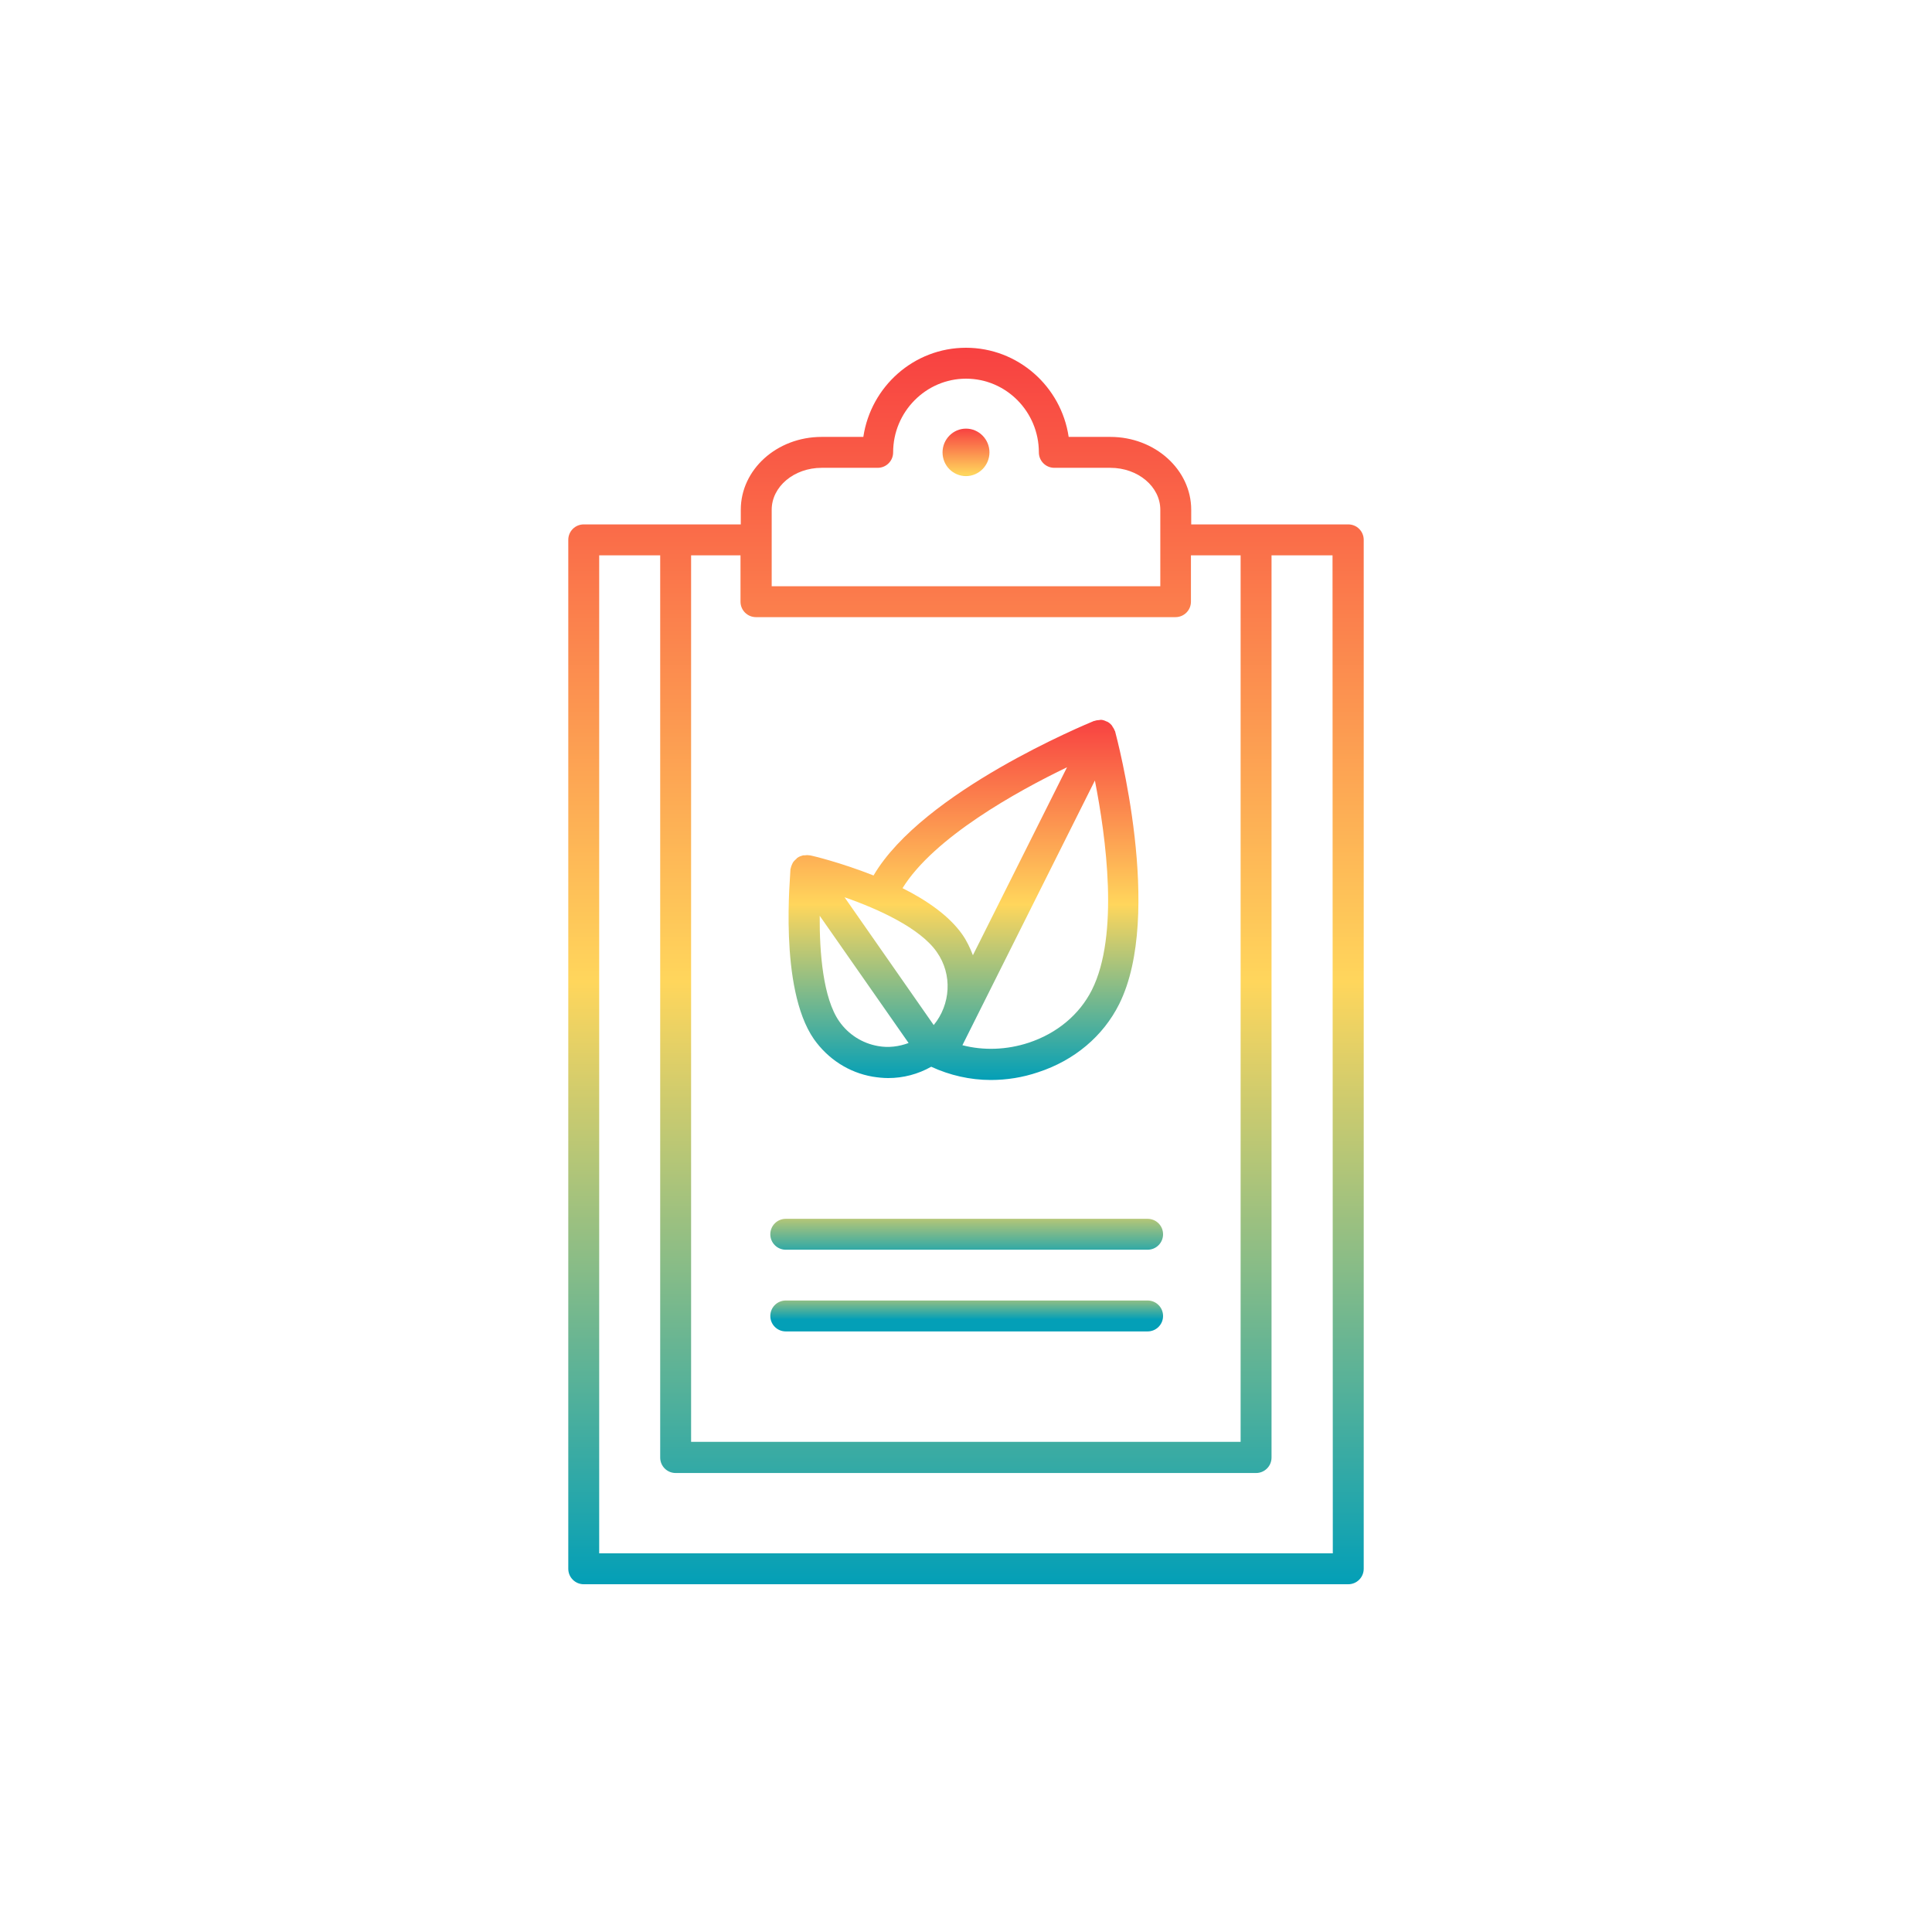 <?xml version="1.0" encoding="utf-8"?>
<!-- Generator: Adobe Illustrator 25.4.1, SVG Export Plug-In . SVG Version: 6.00 Build 0)  -->
<svg version="1.1" id="Layer_1" xmlns="http://www.w3.org/2000/svg" xmlns:xlink="http://www.w3.org/1999/xlink" x="0px" y="0px"
	 viewBox="0 0 700 700" style="enable-background:new 0 0 700 700;" xml:space="preserve">
<style type="text/css">
	.st0{fill:url(#SVGID_1_);}
	.st1{fill:url(#SVGID_00000171701169227491702380000000910580434105772173_);}
	.st2{fill:url(#SVGID_00000103986075266250722050000001514203248995371170_);}
	.st3{fill:url(#SVGID_00000063626258766618810920000011154363383501889439_);}
	.st4{fill:url(#SVGID_00000043437726873289377060000013118776566570526137_);}
</style>
<g>
	<linearGradient id="SVGID_1_" gradientUnits="userSpaceOnUse" x1="349.097" y1="260.8" x2="349.097" y2="391.3">
		<stop  offset="0" style="stop-color:#F84141"/>
		<stop  offset="0.513" style="stop-color:#FFD65C"/>
		<stop  offset="1" style="stop-color:#039FB7"/>
	</linearGradient>
	<path class="st0" d="M294.9,376.5c5.1,7.2,12.6,12.1,21.3,13.6c1.9,0.3,3.8,0.5,5.6,0.5c5.5,0,10.8-1.4,15.6-4.1
		c6.7,3.1,14.1,4.8,21.6,4.8c5.7,0,11.5-0.9,17.1-2.8c13.2-4.3,23.6-13.1,29.4-24.7c16.2-32.5-0.8-96.2-1.5-98.9
		c0-0.1-0.1-0.1-0.1-0.1c-0.2-0.6-0.5-1.1-0.8-1.5c-0.1-0.1-0.1-0.3-0.3-0.5c-0.5-0.6-1.1-1.1-1.8-1.4l0,0l0,0c-0.1,0-0.2,0-0.3-0.1
		c-0.6-0.3-1.3-0.5-1.9-0.5c-0.2,0-0.4,0.1-0.6,0.1c-0.5,0-1.1,0.1-1.6,0.3c-0.1,0-0.1,0-0.2,0c-2.6,1.1-62,25.5-79.9,56
		c-11.9-4.7-22.3-7.2-23.1-7.3h-0.1c-0.6-0.1-1.1-0.1-1.7,0c-0.2,0-0.4,0-0.6,0c-0.7,0.2-1.4,0.4-2.1,0.9l0,0l0,0
		c-0.2,0.1-0.2,0.3-0.4,0.4c-0.4,0.4-0.9,0.8-1.2,1.3c-0.1,0.2-0.2,0.4-0.3,0.6c-0.2,0.5-0.4,0.9-0.5,1.5c0,0.1-0.1,0.1-0.1,0.2
		C286.5,316.4,282,357.9,294.9,376.5L294.9,376.5z M318.1,379c-5.7-1-10.7-4.2-14-8.9c-5.9-8.4-7.2-25-7.1-38.3l32.2,46.1
		C325.7,379.2,321.9,379.7,318.1,379L318.1,379z M339.4,344.9c5.8,8.2,5,19.1-1.1,26.5L306,325.1
		C318.4,329.4,333.4,336.3,339.4,344.9L339.4,344.9z M395.6,358.7c-4.5,8.9-12.6,15.7-22.9,19.1c-7.9,2.6-16.3,2.9-24,0.9l48-95.9
		C400.7,303.1,405.6,338.8,395.6,358.7L395.6,358.7z M386.6,278l-34.1,68.1c-1-2.6-2.2-5.2-3.9-7.6c-4.8-6.8-13-12.4-21.6-16.7
		C338.4,303.4,368.5,286.7,386.6,278L386.6,278z"/>
	
		<linearGradient id="SVGID_00000147942747335525243150000007187250145385897134_" gradientUnits="userSpaceOnUse" x1="350" y1="126" x2="350" y2="574">
		<stop  offset="0" style="stop-color:#F84141"/>
		<stop  offset="0.513" style="stop-color:#FFD65C"/>
		<stop  offset="1" style="stop-color:#039FB7"/>
	</linearGradient>
	<path style="fill:url(#SVGID_00000147942747335525243150000007187250145385897134_);" d="M402.3,158.3h-15.1
		C384.5,140,368.8,126,350,126c-18.9,0-34.5,14.1-37.2,32.3h-15.1c-16.2,0-29.3,11.8-29.3,26.4v5.3h-56.9c-3.1,0-5.6,2.5-5.6,5.6
		v372.8c0,3.1,2.5,5.6,5.6,5.6h277c3.1,0,5.6-2.5,5.6-5.6V195.6c0-3.1-2.5-5.6-5.6-5.6h-56.9v-5.3
		C431.6,170.2,418.5,158.3,402.3,158.3L402.3,158.3z M279.6,184.7c0-8.4,8.1-15.2,18.1-15.2H318c3.1,0,5.6-2.5,5.6-5.6
		c0-14.7,11.9-26.7,26.4-26.7c14.6,0,26.4,12,26.4,26.7c0,3.1,2.5,5.6,5.6,5.6h20.3c10,0,18.1,6.8,18.1,15.2v27.7H279.6V184.7z
		 M482.9,562.8H217.1V201.2h22.1v326.9c0,3.1,2.5,5.6,5.6,5.6h210.3c3.1,0,5.6-2.5,5.6-5.6V201.2h22.1L482.9,562.8z M449.5,201.2
		v321.2H250.4V201.2h17.9V218c0,3.1,2.5,5.6,5.6,5.6h152c3.1,0,5.6-2.5,5.6-5.6v-16.8H449.5z"/>
	
		<linearGradient id="SVGID_00000040560175447320165920000008491598472262770352_" gradientUnits="userSpaceOnUse" x1="350" y1="155.3" x2="350" y2="187.685">
		<stop  offset="0" style="stop-color:#F84141"/>
		<stop  offset="0.513" style="stop-color:#FFD65C"/>
		<stop  offset="1" style="stop-color:#039FB7"/>
	</linearGradient>
	<path style="fill:url(#SVGID_00000040560175447320165920000008491598472262770352_);" d="M358.5,163.9c0,4.7-3.8,8.6-8.5,8.6
		s-8.5-3.8-8.5-8.6c0-4.7,3.8-8.6,8.5-8.6S358.5,159.2,358.5,163.9"/>
	
		<linearGradient id="SVGID_00000028308608249750466440000001878571436447492766_" gradientUnits="userSpaceOnUse" x1="350.25" y1="426.094" x2="350.25" y2="456.74">
		<stop  offset="0" style="stop-color:#F84141"/>
		<stop  offset="0.298" style="stop-color:#FFD65C"/>
		<stop  offset="1" style="stop-color:#039FB7"/>
	</linearGradient>
	<path style="fill:url(#SVGID_00000028308608249750466440000001878571436447492766_);" d="M415.8,441.6H284.7
		c-3.1,0-5.6,2.5-5.6,5.6s2.5,5.6,5.6,5.6h131.1c3.1,0,5.6-2.5,5.6-5.6S418.9,441.6,415.8,441.6L415.8,441.6z"/>
	
		<linearGradient id="SVGID_00000049186591892163727770000014933764280950718615_" gradientUnits="userSpaceOnUse" x1="350.25" y1="452.793" x2="350.25" y2="478.084">
		<stop  offset="0" style="stop-color:#F84141"/>
		<stop  offset="0.513" style="stop-color:#FFD65C"/>
		<stop  offset="1" style="stop-color:#039FB7"/>
	</linearGradient>
	<path style="fill:url(#SVGID_00000049186591892163727770000014933764280950718615_);" d="M415.8,471.2H284.7
		c-3.1,0-5.6,2.5-5.6,5.6s2.5,5.6,5.6,5.6h131.1c3.1,0,5.6-2.5,5.6-5.6C421.4,473.7,418.9,471.2,415.8,471.2L415.8,471.2z"/>
</g>
</svg>

